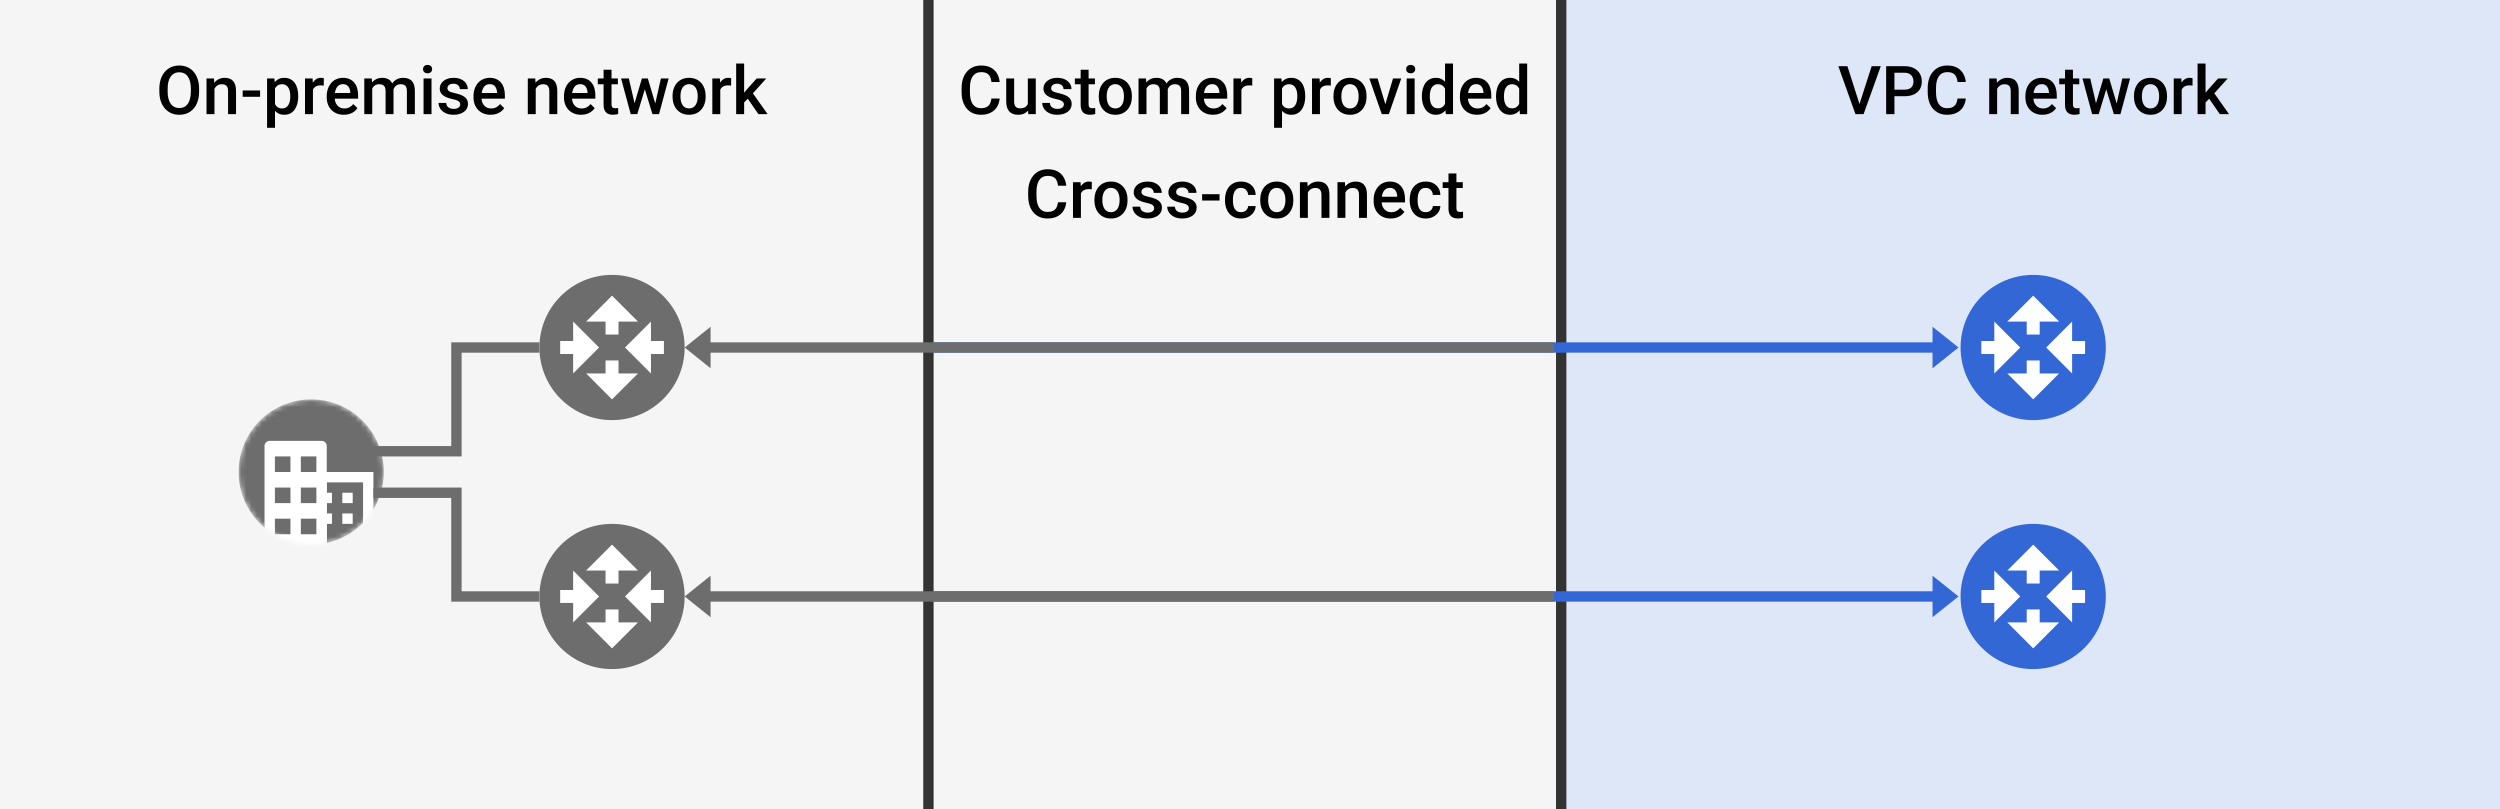 <svg width="482" height="156" viewBox="0 0 482 156" fill="none" xmlns="http://www.w3.org/2000/svg">
<rect x="0" y="0" width="482" height="156" fill="#333333" stroke="none"/>
<rect x="302" width="180" height="156" fill="#DEE7F8"/>
<rect x="180" width="120" height="156" fill="#F5F5F5"/>
<path d="M191.148 18.991H192.735C192.685 19.596 192.515 20.136 192.228 20.61C191.94 21.08 191.536 21.45 191.015 21.721C190.495 21.991 189.862 22.127 189.117 22.127C188.546 22.127 188.032 22.025 187.575 21.822C187.118 21.615 186.726 21.323 186.4 20.946C186.075 20.565 185.825 20.106 185.651 19.569C185.482 19.031 185.397 18.43 185.397 17.766V16.998C185.397 16.334 185.484 15.733 185.658 15.195C185.835 14.658 186.089 14.199 186.419 13.818C186.75 13.433 187.145 13.139 187.606 12.935C188.072 12.732 188.595 12.631 189.174 12.631C189.911 12.631 190.533 12.766 191.041 13.037C191.548 13.308 191.942 13.682 192.221 14.161C192.505 14.639 192.678 15.187 192.742 15.805H191.155C191.112 15.407 191.019 15.066 190.875 14.783C190.736 14.499 190.528 14.283 190.253 14.135C189.978 13.983 189.619 13.907 189.174 13.907C188.81 13.907 188.493 13.974 188.222 14.11C187.951 14.245 187.725 14.444 187.543 14.707C187.361 14.969 187.223 15.293 187.13 15.678C187.042 16.059 186.997 16.494 186.997 16.985V17.766C186.997 18.232 187.037 18.655 187.118 19.036C187.202 19.412 187.329 19.736 187.499 20.007C187.672 20.278 187.892 20.487 188.159 20.635C188.425 20.783 188.745 20.857 189.117 20.857C189.57 20.857 189.936 20.785 190.215 20.642C190.499 20.498 190.713 20.288 190.856 20.013C191.005 19.734 191.102 19.393 191.148 18.991ZM198.163 20.381V15.132H199.699V22H198.251L198.163 20.381ZM198.378 18.953L198.893 18.94C198.893 19.402 198.842 19.827 198.74 20.216C198.639 20.601 198.482 20.938 198.271 21.226C198.059 21.509 197.788 21.731 197.458 21.892C197.128 22.049 196.732 22.127 196.271 22.127C195.937 22.127 195.63 22.078 195.351 21.981C195.071 21.884 194.83 21.733 194.627 21.53C194.428 21.327 194.274 21.063 194.164 20.737C194.054 20.411 193.999 20.022 193.999 19.569V15.132H195.528V19.581C195.528 19.831 195.558 20.041 195.617 20.21C195.676 20.375 195.757 20.508 195.858 20.61C195.96 20.711 196.078 20.783 196.214 20.826C196.349 20.868 196.493 20.889 196.646 20.889C197.081 20.889 197.424 20.805 197.674 20.635C197.928 20.462 198.108 20.229 198.213 19.937C198.323 19.645 198.378 19.317 198.378 18.953ZM205.12 20.14C205.12 19.988 205.082 19.85 205.005 19.727C204.929 19.601 204.783 19.486 204.567 19.385C204.356 19.283 204.043 19.19 203.628 19.105C203.264 19.025 202.93 18.93 202.625 18.82C202.325 18.706 202.066 18.568 201.851 18.407C201.635 18.246 201.468 18.056 201.349 17.836C201.231 17.616 201.171 17.362 201.171 17.074C201.171 16.795 201.233 16.53 201.355 16.281C201.478 16.031 201.654 15.811 201.882 15.621C202.111 15.43 202.388 15.28 202.714 15.17C203.044 15.06 203.412 15.005 203.818 15.005C204.394 15.005 204.887 15.102 205.297 15.297C205.712 15.487 206.029 15.748 206.25 16.078C206.47 16.404 206.58 16.772 206.58 17.182H205.05C205.05 17 205.003 16.831 204.91 16.674C204.821 16.514 204.686 16.384 204.504 16.287C204.322 16.186 204.093 16.135 203.818 16.135C203.556 16.135 203.338 16.177 203.165 16.262C202.995 16.342 202.868 16.448 202.784 16.579C202.703 16.71 202.663 16.854 202.663 17.011C202.663 17.125 202.684 17.229 202.727 17.322C202.773 17.411 202.849 17.493 202.955 17.569C203.061 17.641 203.205 17.709 203.387 17.773C203.573 17.836 203.806 17.897 204.085 17.956C204.61 18.067 205.06 18.208 205.437 18.382C205.818 18.551 206.11 18.771 206.313 19.042C206.516 19.309 206.618 19.647 206.618 20.058C206.618 20.362 206.552 20.642 206.421 20.895C206.294 21.145 206.108 21.363 205.862 21.549C205.617 21.731 205.323 21.873 204.98 21.975C204.641 22.076 204.261 22.127 203.837 22.127C203.215 22.127 202.688 22.017 202.257 21.797C201.825 21.573 201.497 21.287 201.273 20.94C201.053 20.589 200.943 20.225 200.943 19.848H202.422C202.439 20.132 202.517 20.358 202.657 20.527C202.801 20.692 202.978 20.813 203.19 20.889C203.406 20.961 203.628 20.997 203.856 20.997C204.132 20.997 204.362 20.961 204.548 20.889C204.735 20.813 204.876 20.711 204.974 20.584C205.071 20.453 205.12 20.305 205.12 20.14ZM211.105 15.132V16.249H207.233V15.132H211.105ZM208.351 13.45H209.88V20.102C209.88 20.314 209.91 20.477 209.969 20.591C210.033 20.701 210.119 20.775 210.229 20.813C210.34 20.851 210.469 20.87 210.617 20.87C210.722 20.87 210.824 20.864 210.921 20.851C211.019 20.838 211.097 20.826 211.156 20.813L211.163 21.981C211.036 22.019 210.888 22.053 210.718 22.082C210.553 22.112 210.363 22.127 210.147 22.127C209.796 22.127 209.485 22.066 209.214 21.943C208.943 21.816 208.731 21.611 208.579 21.327C208.427 21.044 208.351 20.667 208.351 20.197V13.45ZM211.842 18.642V18.496C211.842 18.001 211.914 17.542 212.058 17.119C212.201 16.691 212.409 16.321 212.68 16.008C212.955 15.69 213.289 15.445 213.683 15.271C214.08 15.094 214.529 15.005 215.028 15.005C215.532 15.005 215.98 15.094 216.374 15.271C216.772 15.445 217.108 15.69 217.383 16.008C217.658 16.321 217.868 16.691 218.012 17.119C218.156 17.542 218.228 18.001 218.228 18.496V18.642C218.228 19.137 218.156 19.596 218.012 20.02C217.868 20.443 217.658 20.813 217.383 21.13C217.108 21.444 216.774 21.689 216.38 21.867C215.987 22.04 215.54 22.127 215.041 22.127C214.537 22.127 214.087 22.04 213.689 21.867C213.295 21.689 212.961 21.444 212.686 21.13C212.411 20.813 212.201 20.443 212.058 20.02C211.914 19.596 211.842 19.137 211.842 18.642ZM213.372 18.496V18.642C213.372 18.951 213.403 19.243 213.467 19.518C213.53 19.793 213.63 20.034 213.765 20.242C213.901 20.449 214.074 20.612 214.286 20.73C214.497 20.849 214.749 20.908 215.041 20.908C215.325 20.908 215.57 20.849 215.777 20.73C215.989 20.612 216.162 20.449 216.298 20.242C216.433 20.034 216.533 19.793 216.596 19.518C216.664 19.243 216.698 18.951 216.698 18.642V18.496C216.698 18.191 216.664 17.904 216.596 17.633C216.533 17.358 216.431 17.114 216.292 16.903C216.156 16.691 215.983 16.526 215.771 16.408C215.564 16.285 215.316 16.224 215.028 16.224C214.741 16.224 214.491 16.285 214.279 16.408C214.072 16.526 213.901 16.691 213.765 16.903C213.63 17.114 213.53 17.358 213.467 17.633C213.403 17.904 213.372 18.191 213.372 18.496ZM221.04 16.528V22H219.51V15.132H220.951L221.04 16.528ZM220.792 18.312L220.271 18.306C220.271 17.832 220.331 17.394 220.449 16.992C220.568 16.59 220.741 16.241 220.97 15.944C221.198 15.644 221.482 15.413 221.82 15.252C222.163 15.087 222.559 15.005 223.007 15.005C223.32 15.005 223.606 15.051 223.864 15.145C224.127 15.233 224.353 15.375 224.543 15.57C224.738 15.764 224.886 16.014 224.988 16.319C225.094 16.623 225.146 16.992 225.146 17.423V22H223.617V17.557C223.617 17.222 223.566 16.96 223.464 16.77C223.367 16.579 223.225 16.444 223.039 16.363C222.857 16.279 222.639 16.236 222.385 16.236C222.097 16.236 221.852 16.291 221.649 16.401C221.45 16.511 221.287 16.662 221.16 16.852C221.033 17.043 220.94 17.262 220.881 17.512C220.822 17.762 220.792 18.029 220.792 18.312ZM225.051 17.906L224.334 18.064C224.334 17.65 224.391 17.258 224.505 16.89C224.624 16.518 224.795 16.192 225.02 15.913C225.248 15.629 225.529 15.407 225.864 15.246C226.198 15.085 226.581 15.005 227.013 15.005C227.364 15.005 227.677 15.053 227.952 15.151C228.231 15.244 228.468 15.392 228.663 15.595C228.858 15.798 229.006 16.063 229.107 16.389C229.209 16.71 229.26 17.1 229.26 17.557V22H227.724V17.55C227.724 17.203 227.673 16.935 227.571 16.744C227.474 16.554 227.334 16.422 227.152 16.351C226.97 16.274 226.752 16.236 226.499 16.236C226.262 16.236 226.052 16.281 225.87 16.37C225.692 16.454 225.542 16.575 225.419 16.731C225.297 16.884 225.204 17.059 225.14 17.258C225.081 17.457 225.051 17.673 225.051 17.906ZM233.862 22.127C233.354 22.127 232.895 22.044 232.484 21.879C232.078 21.71 231.731 21.475 231.443 21.175C231.16 20.874 230.942 20.521 230.79 20.115C230.637 19.709 230.561 19.27 230.561 18.801V18.547C230.561 18.009 230.639 17.523 230.796 17.087C230.952 16.651 231.17 16.279 231.45 15.97C231.729 15.657 232.059 15.418 232.44 15.252C232.821 15.087 233.233 15.005 233.678 15.005C234.169 15.005 234.598 15.087 234.966 15.252C235.334 15.418 235.639 15.65 235.88 15.951C236.126 16.247 236.308 16.6 236.426 17.011C236.549 17.421 236.61 17.874 236.61 18.369V19.023H231.304V17.925H235.1V17.804C235.091 17.529 235.036 17.271 234.935 17.03C234.837 16.789 234.687 16.594 234.484 16.446C234.281 16.298 234.01 16.224 233.671 16.224C233.417 16.224 233.191 16.279 232.992 16.389C232.798 16.494 232.635 16.649 232.503 16.852C232.372 17.055 232.271 17.301 232.199 17.588C232.131 17.872 232.097 18.191 232.097 18.547V18.801C232.097 19.101 232.137 19.381 232.218 19.639C232.302 19.893 232.425 20.115 232.586 20.305C232.747 20.496 232.941 20.646 233.17 20.756C233.398 20.862 233.659 20.915 233.951 20.915C234.319 20.915 234.647 20.84 234.935 20.692C235.222 20.544 235.472 20.335 235.684 20.064L236.49 20.845C236.342 21.061 236.149 21.268 235.912 21.467C235.675 21.662 235.385 21.82 235.042 21.943C234.704 22.066 234.31 22.127 233.862 22.127ZM239.34 16.439V22H237.81V15.132H239.27L239.34 16.439ZM241.441 15.087L241.428 16.509C241.335 16.492 241.234 16.48 241.124 16.471C241.018 16.463 240.912 16.459 240.806 16.459C240.544 16.459 240.313 16.497 240.114 16.573C239.915 16.645 239.748 16.75 239.613 16.89C239.482 17.026 239.38 17.191 239.308 17.385C239.236 17.58 239.194 17.798 239.181 18.039L238.832 18.064C238.832 17.633 238.874 17.233 238.959 16.865C239.044 16.497 239.171 16.173 239.34 15.894C239.513 15.614 239.729 15.396 239.987 15.24C240.25 15.083 240.552 15.005 240.895 15.005C240.988 15.005 241.088 15.013 241.193 15.03C241.303 15.047 241.386 15.066 241.441 15.087ZM247.173 16.452V24.641H245.643V15.132H247.052L247.173 16.452ZM251.648 18.502V18.636C251.648 19.135 251.589 19.599 251.47 20.026C251.356 20.449 251.185 20.819 250.956 21.137C250.732 21.45 250.455 21.693 250.125 21.867C249.794 22.04 249.414 22.127 248.982 22.127C248.555 22.127 248.18 22.049 247.858 21.892C247.541 21.731 247.272 21.505 247.052 21.213C246.832 20.921 246.654 20.578 246.519 20.185C246.388 19.787 246.295 19.351 246.24 18.877V18.363C246.295 17.859 246.388 17.402 246.519 16.992C246.654 16.581 246.832 16.228 247.052 15.932C247.272 15.635 247.541 15.407 247.858 15.246C248.176 15.085 248.546 15.005 248.969 15.005C249.401 15.005 249.784 15.089 250.118 15.259C250.452 15.424 250.734 15.661 250.962 15.97C251.191 16.274 251.362 16.643 251.477 17.074C251.591 17.502 251.648 17.978 251.648 18.502ZM250.118 18.636V18.502C250.118 18.185 250.089 17.891 250.029 17.62C249.97 17.345 249.877 17.104 249.75 16.896C249.623 16.689 249.46 16.528 249.261 16.414C249.067 16.296 248.832 16.236 248.557 16.236C248.286 16.236 248.053 16.283 247.858 16.376C247.664 16.465 247.501 16.59 247.37 16.75C247.238 16.911 247.137 17.1 247.065 17.315C246.993 17.527 246.942 17.758 246.913 18.007V19.239C246.963 19.544 247.05 19.823 247.173 20.077C247.296 20.331 247.469 20.534 247.693 20.686C247.922 20.834 248.214 20.908 248.569 20.908C248.844 20.908 249.079 20.849 249.274 20.73C249.469 20.612 249.627 20.449 249.75 20.242C249.877 20.03 249.97 19.787 250.029 19.512C250.089 19.237 250.118 18.945 250.118 18.636ZM254.485 16.439V22H252.956V15.132H254.416L254.485 16.439ZM256.586 15.087L256.574 16.509C256.481 16.492 256.379 16.48 256.269 16.471C256.163 16.463 256.057 16.459 255.952 16.459C255.689 16.459 255.459 16.497 255.26 16.573C255.061 16.645 254.894 16.75 254.758 16.89C254.627 17.026 254.526 17.191 254.454 17.385C254.382 17.58 254.339 17.798 254.327 18.039L253.978 18.064C253.978 17.633 254.02 17.233 254.104 16.865C254.189 16.497 254.316 16.173 254.485 15.894C254.659 15.614 254.875 15.396 255.133 15.24C255.395 15.083 255.698 15.005 256.041 15.005C256.134 15.005 256.233 15.013 256.339 15.03C256.449 15.047 256.531 15.066 256.586 15.087ZM257.088 18.642V18.496C257.088 18.001 257.16 17.542 257.304 17.119C257.448 16.691 257.655 16.321 257.926 16.008C258.201 15.69 258.535 15.445 258.929 15.271C259.326 15.094 259.775 15.005 260.274 15.005C260.778 15.005 261.227 15.094 261.62 15.271C262.018 15.445 262.354 15.69 262.629 16.008C262.904 16.321 263.114 16.691 263.258 17.119C263.402 17.542 263.474 18.001 263.474 18.496V18.642C263.474 19.137 263.402 19.596 263.258 20.02C263.114 20.443 262.904 20.813 262.629 21.13C262.354 21.444 262.02 21.689 261.626 21.867C261.233 22.04 260.786 22.127 260.287 22.127C259.784 22.127 259.333 22.04 258.935 21.867C258.542 21.689 258.207 21.444 257.932 21.13C257.657 20.813 257.448 20.443 257.304 20.02C257.16 19.596 257.088 19.137 257.088 18.642ZM258.618 18.496V18.642C258.618 18.951 258.649 19.243 258.713 19.518C258.776 19.793 258.876 20.034 259.011 20.242C259.147 20.449 259.32 20.612 259.532 20.73C259.743 20.849 259.995 20.908 260.287 20.908C260.571 20.908 260.816 20.849 261.023 20.73C261.235 20.612 261.409 20.449 261.544 20.242C261.679 20.034 261.779 19.793 261.842 19.518C261.91 19.243 261.944 18.951 261.944 18.642V18.496C261.944 18.191 261.91 17.904 261.842 17.633C261.779 17.358 261.677 17.114 261.538 16.903C261.402 16.691 261.229 16.526 261.017 16.408C260.81 16.285 260.562 16.224 260.274 16.224C259.987 16.224 259.737 16.285 259.525 16.408C259.318 16.526 259.147 16.691 259.011 16.903C258.876 17.114 258.776 17.358 258.713 17.633C258.649 17.904 258.618 18.191 258.618 18.496ZM266.889 20.788L268.571 15.132H270.158L267.771 22H266.781L266.889 20.788ZM265.6 15.132L267.314 20.813L267.396 22H266.406L264.007 15.132H265.6ZM272.741 15.132V22H271.205V15.132H272.741ZM271.104 13.329C271.104 13.096 271.18 12.904 271.332 12.752C271.489 12.595 271.704 12.517 271.979 12.517C272.25 12.517 272.464 12.595 272.621 12.752C272.777 12.904 272.855 13.096 272.855 13.329C272.855 13.558 272.777 13.748 272.621 13.9C272.464 14.053 272.25 14.129 271.979 14.129C271.704 14.129 271.489 14.053 271.332 13.9C271.18 13.748 271.104 13.558 271.104 13.329ZM278.606 20.578V12.25H280.143V22H278.752L278.606 20.578ZM274.138 18.642V18.509C274.138 17.988 274.199 17.514 274.322 17.087C274.444 16.655 274.622 16.285 274.855 15.976C275.088 15.663 275.371 15.424 275.706 15.259C276.04 15.089 276.417 15.005 276.835 15.005C277.25 15.005 277.614 15.085 277.927 15.246C278.24 15.407 278.507 15.637 278.727 15.938C278.947 16.234 279.123 16.59 279.254 17.004C279.385 17.415 279.478 17.872 279.533 18.375V18.801C279.478 19.292 279.385 19.74 279.254 20.146C279.123 20.553 278.947 20.904 278.727 21.2C278.507 21.496 278.238 21.725 277.921 21.886C277.608 22.047 277.242 22.127 276.823 22.127C276.408 22.127 276.034 22.04 275.699 21.867C275.369 21.693 275.088 21.45 274.855 21.137C274.622 20.824 274.444 20.455 274.322 20.032C274.199 19.605 274.138 19.141 274.138 18.642ZM275.667 18.509V18.642C275.667 18.955 275.695 19.247 275.75 19.518C275.809 19.789 275.9 20.028 276.023 20.235C276.146 20.439 276.304 20.599 276.499 20.718C276.698 20.832 276.935 20.889 277.21 20.889C277.557 20.889 277.843 20.813 278.067 20.661C278.291 20.508 278.467 20.303 278.594 20.045C278.725 19.783 278.814 19.491 278.86 19.169V18.02C278.835 17.77 278.782 17.538 278.702 17.322C278.625 17.106 278.522 16.918 278.391 16.757C278.259 16.592 278.097 16.465 277.902 16.376C277.711 16.283 277.485 16.236 277.223 16.236C276.943 16.236 276.706 16.296 276.512 16.414C276.317 16.533 276.156 16.695 276.029 16.903C275.907 17.11 275.816 17.351 275.756 17.627C275.697 17.901 275.667 18.196 275.667 18.509ZM284.77 22.127C284.262 22.127 283.803 22.044 283.393 21.879C282.986 21.71 282.639 21.475 282.352 21.175C282.068 20.874 281.85 20.521 281.698 20.115C281.545 19.709 281.469 19.27 281.469 18.801V18.547C281.469 18.009 281.548 17.523 281.704 17.087C281.861 16.651 282.079 16.279 282.358 15.97C282.637 15.657 282.967 15.418 283.348 15.252C283.729 15.087 284.142 15.005 284.586 15.005C285.077 15.005 285.506 15.087 285.875 15.252C286.243 15.418 286.547 15.65 286.789 15.951C287.034 16.247 287.216 16.6 287.334 17.011C287.457 17.421 287.519 17.874 287.519 18.369V19.023H282.212V17.925H286.008V17.804C285.999 17.529 285.944 17.271 285.843 17.03C285.745 16.789 285.595 16.594 285.392 16.446C285.189 16.298 284.918 16.224 284.58 16.224C284.326 16.224 284.099 16.279 283.9 16.389C283.706 16.494 283.543 16.649 283.412 16.852C283.28 17.055 283.179 17.301 283.107 17.588C283.039 17.872 283.005 18.191 283.005 18.547V18.801C283.005 19.101 283.046 19.381 283.126 19.639C283.211 19.893 283.333 20.115 283.494 20.305C283.655 20.496 283.85 20.646 284.078 20.756C284.307 20.862 284.567 20.915 284.859 20.915C285.227 20.915 285.555 20.84 285.843 20.692C286.131 20.544 286.38 20.335 286.592 20.064L287.398 20.845C287.25 21.061 287.057 21.268 286.82 21.467C286.583 21.662 286.293 21.82 285.951 21.943C285.612 22.066 285.219 22.127 284.77 22.127ZM292.901 20.578V12.25H294.438V22H293.047L292.901 20.578ZM288.433 18.642V18.509C288.433 17.988 288.494 17.514 288.617 17.087C288.739 16.655 288.917 16.285 289.15 15.976C289.383 15.663 289.666 15.424 290 15.259C290.335 15.089 290.711 15.005 291.13 15.005C291.545 15.005 291.909 15.085 292.222 15.246C292.535 15.407 292.802 15.637 293.022 15.938C293.242 16.234 293.418 16.59 293.549 17.004C293.68 17.415 293.773 17.872 293.828 18.375V18.801C293.773 19.292 293.68 19.74 293.549 20.146C293.418 20.553 293.242 20.904 293.022 21.2C292.802 21.496 292.533 21.725 292.216 21.886C291.903 22.047 291.537 22.127 291.118 22.127C290.703 22.127 290.328 22.04 289.994 21.867C289.664 21.693 289.383 21.45 289.15 21.137C288.917 20.824 288.739 20.455 288.617 20.032C288.494 19.605 288.433 19.141 288.433 18.642ZM289.962 18.509V18.642C289.962 18.955 289.99 19.247 290.045 19.518C290.104 19.789 290.195 20.028 290.318 20.235C290.441 20.439 290.599 20.599 290.794 20.718C290.993 20.832 291.23 20.889 291.505 20.889C291.852 20.889 292.138 20.813 292.362 20.661C292.586 20.508 292.762 20.303 292.889 20.045C293.02 19.783 293.109 19.491 293.155 19.169V18.02C293.13 17.77 293.077 17.538 292.997 17.322C292.92 17.106 292.817 16.918 292.686 16.757C292.554 16.592 292.391 16.465 292.197 16.376C292.006 16.283 291.78 16.236 291.518 16.236C291.238 16.236 291.001 16.296 290.807 16.414C290.612 16.533 290.451 16.695 290.324 16.903C290.201 17.11 290.111 17.351 290.051 17.627C289.992 17.901 289.962 18.196 289.962 18.509ZM203.983 38.991H205.57C205.52 39.596 205.35 40.136 205.062 40.61C204.775 41.08 204.371 41.45 203.85 41.721C203.33 41.992 202.697 42.127 201.952 42.127C201.381 42.127 200.867 42.025 200.41 41.822C199.953 41.615 199.561 41.323 199.235 40.946C198.91 40.565 198.66 40.106 198.486 39.569C198.317 39.031 198.232 38.431 198.232 37.766V36.998C198.232 36.334 198.319 35.733 198.493 35.195C198.67 34.658 198.924 34.199 199.254 33.818C199.584 33.433 199.98 33.139 200.441 32.935C200.907 32.732 201.43 32.631 202.009 32.631C202.746 32.631 203.368 32.766 203.875 33.037C204.383 33.308 204.777 33.682 205.056 34.161C205.34 34.639 205.513 35.187 205.577 35.805H203.99C203.947 35.407 203.854 35.066 203.71 34.783C203.571 34.499 203.363 34.283 203.088 34.135C202.813 33.983 202.454 33.907 202.009 33.907C201.645 33.907 201.328 33.974 201.057 34.11C200.786 34.245 200.56 34.444 200.378 34.706C200.196 34.969 200.058 35.293 199.965 35.678C199.876 36.059 199.832 36.495 199.832 36.985V37.766C199.832 38.232 199.872 38.655 199.953 39.036C200.037 39.412 200.164 39.736 200.333 40.007C200.507 40.278 200.727 40.487 200.994 40.635C201.26 40.783 201.58 40.857 201.952 40.857C202.405 40.857 202.771 40.785 203.05 40.642C203.334 40.498 203.548 40.288 203.691 40.013C203.84 39.734 203.937 39.393 203.983 38.991ZM208.401 36.44V42H206.872V35.132H208.332L208.401 36.44ZM210.502 35.087L210.49 36.509C210.397 36.492 210.295 36.48 210.185 36.471C210.079 36.463 209.973 36.459 209.868 36.459C209.605 36.459 209.375 36.497 209.176 36.573C208.977 36.645 208.81 36.751 208.674 36.89C208.543 37.026 208.442 37.191 208.37 37.385C208.298 37.58 208.255 37.798 208.243 38.039L207.894 38.065C207.894 37.633 207.936 37.233 208.021 36.865C208.105 36.497 208.232 36.173 208.401 35.894C208.575 35.614 208.791 35.396 209.049 35.24C209.311 35.083 209.614 35.005 209.957 35.005C210.05 35.005 210.149 35.013 210.255 35.03C210.365 35.047 210.447 35.066 210.502 35.087ZM211.004 38.642V38.496C211.004 38.001 211.076 37.542 211.22 37.119C211.364 36.691 211.571 36.321 211.842 36.008C212.117 35.69 212.451 35.445 212.845 35.272C213.243 35.094 213.691 35.005 214.19 35.005C214.694 35.005 215.143 35.094 215.536 35.272C215.934 35.445 216.27 35.69 216.545 36.008C216.82 36.321 217.03 36.691 217.174 37.119C217.318 37.542 217.39 38.001 217.39 38.496V38.642C217.39 39.137 217.318 39.596 217.174 40.02C217.03 40.443 216.82 40.813 216.545 41.13C216.27 41.444 215.936 41.689 215.542 41.867C215.149 42.04 214.702 42.127 214.203 42.127C213.7 42.127 213.249 42.04 212.851 41.867C212.458 41.689 212.123 41.444 211.848 41.13C211.573 40.813 211.364 40.443 211.22 40.02C211.076 39.596 211.004 39.137 211.004 38.642ZM212.534 38.496V38.642C212.534 38.951 212.565 39.243 212.629 39.518C212.692 39.793 212.792 40.034 212.927 40.242C213.063 40.449 213.236 40.612 213.448 40.73C213.659 40.849 213.911 40.908 214.203 40.908C214.487 40.908 214.732 40.849 214.939 40.73C215.151 40.612 215.325 40.449 215.46 40.242C215.595 40.034 215.695 39.793 215.758 39.518C215.826 39.243 215.86 38.951 215.86 38.642V38.496C215.86 38.191 215.826 37.904 215.758 37.633C215.695 37.358 215.593 37.114 215.454 36.903C215.318 36.691 215.145 36.526 214.933 36.408C214.726 36.285 214.478 36.224 214.19 36.224C213.903 36.224 213.653 36.285 213.441 36.408C213.234 36.526 213.063 36.691 212.927 36.903C212.792 37.114 212.692 37.358 212.629 37.633C212.565 37.904 212.534 38.191 212.534 38.496ZM222.525 40.14C222.525 39.988 222.487 39.85 222.411 39.727C222.334 39.601 222.188 39.486 221.973 39.385C221.761 39.283 221.448 39.19 221.033 39.105C220.669 39.025 220.335 38.93 220.03 38.82C219.73 38.706 219.472 38.568 219.256 38.407C219.04 38.246 218.873 38.056 218.754 37.836C218.636 37.616 218.577 37.362 218.577 37.074C218.577 36.795 218.638 36.53 218.761 36.281C218.883 36.031 219.059 35.811 219.288 35.621C219.516 35.43 219.793 35.28 220.119 35.17C220.449 35.06 220.817 35.005 221.224 35.005C221.799 35.005 222.292 35.102 222.703 35.297C223.117 35.487 223.435 35.748 223.655 36.078C223.875 36.404 223.985 36.772 223.985 37.182H222.455C222.455 37 222.409 36.831 222.315 36.674C222.227 36.514 222.091 36.384 221.909 36.287C221.727 36.185 221.499 36.135 221.224 36.135C220.961 36.135 220.743 36.177 220.57 36.262C220.401 36.342 220.274 36.448 220.189 36.579C220.109 36.71 220.068 36.854 220.068 37.011C220.068 37.125 220.09 37.229 220.132 37.322C220.178 37.411 220.255 37.493 220.36 37.569C220.466 37.641 220.61 37.709 220.792 37.773C220.978 37.836 221.211 37.897 221.49 37.956C222.015 38.067 222.466 38.208 222.842 38.382C223.223 38.551 223.515 38.771 223.718 39.042C223.921 39.309 224.023 39.647 224.023 40.058C224.023 40.362 223.957 40.642 223.826 40.895C223.699 41.145 223.513 41.363 223.268 41.549C223.022 41.731 222.728 41.873 222.385 41.975C222.047 42.076 221.666 42.127 221.243 42.127C220.621 42.127 220.094 42.017 219.662 41.797C219.23 41.573 218.903 41.287 218.678 40.94C218.458 40.589 218.348 40.225 218.348 39.848H219.827C219.844 40.132 219.922 40.358 220.062 40.527C220.206 40.692 220.384 40.813 220.595 40.889C220.811 40.961 221.033 40.997 221.262 40.997C221.537 40.997 221.767 40.961 221.954 40.889C222.14 40.813 222.282 40.711 222.379 40.584C222.476 40.453 222.525 40.305 222.525 40.14ZM229.215 40.14C229.215 39.988 229.177 39.85 229.101 39.727C229.025 39.601 228.879 39.486 228.663 39.385C228.451 39.283 228.138 39.19 227.724 39.105C227.36 39.025 227.025 38.93 226.721 38.82C226.42 38.706 226.162 38.568 225.946 38.407C225.73 38.246 225.563 38.056 225.445 37.836C225.326 37.616 225.267 37.362 225.267 37.074C225.267 36.795 225.328 36.53 225.451 36.281C225.574 36.031 225.75 35.811 225.978 35.621C226.207 35.43 226.484 35.28 226.81 35.17C227.14 35.06 227.508 35.005 227.914 35.005C228.49 35.005 228.983 35.102 229.393 35.297C229.808 35.487 230.125 35.748 230.345 36.078C230.565 36.404 230.675 36.772 230.675 37.182H229.146C229.146 37 229.099 36.831 229.006 36.674C228.917 36.514 228.782 36.384 228.6 36.287C228.418 36.185 228.189 36.135 227.914 36.135C227.652 36.135 227.434 36.177 227.26 36.262C227.091 36.342 226.964 36.448 226.879 36.579C226.799 36.71 226.759 36.854 226.759 37.011C226.759 37.125 226.78 37.229 226.822 37.322C226.869 37.411 226.945 37.493 227.051 37.569C227.157 37.641 227.3 37.709 227.482 37.773C227.669 37.836 227.901 37.897 228.181 37.956C228.705 38.067 229.156 38.208 229.533 38.382C229.914 38.551 230.206 38.771 230.409 39.042C230.612 39.309 230.713 39.647 230.713 40.058C230.713 40.362 230.648 40.642 230.517 40.895C230.39 41.145 230.203 41.363 229.958 41.549C229.713 41.731 229.418 41.873 229.076 41.975C228.737 42.076 228.356 42.127 227.933 42.127C227.311 42.127 226.784 42.017 226.353 41.797C225.921 41.573 225.593 41.287 225.369 40.94C225.149 40.589 225.039 40.225 225.039 39.848H226.518C226.535 40.132 226.613 40.358 226.752 40.527C226.896 40.692 227.074 40.813 227.286 40.889C227.501 40.961 227.724 40.997 227.952 40.997C228.227 40.997 228.458 40.961 228.644 40.889C228.83 40.813 228.972 40.711 229.069 40.584C229.167 40.453 229.215 40.305 229.215 40.14ZM235.131 37.442V38.661H231.773V37.442H235.131ZM239.276 40.908C239.526 40.908 239.75 40.859 239.949 40.762C240.152 40.661 240.315 40.521 240.438 40.343C240.565 40.166 240.635 39.96 240.647 39.727H242.088C242.08 40.172 241.949 40.576 241.695 40.94C241.441 41.304 241.104 41.594 240.686 41.81C240.267 42.021 239.803 42.127 239.295 42.127C238.771 42.127 238.314 42.038 237.924 41.86C237.535 41.678 237.211 41.429 236.953 41.111C236.695 40.794 236.5 40.428 236.369 40.013C236.242 39.599 236.179 39.154 236.179 38.68V38.458C236.179 37.984 236.242 37.54 236.369 37.125C236.5 36.706 236.695 36.338 236.953 36.02C237.211 35.703 237.535 35.456 237.924 35.278C238.314 35.096 238.769 35.005 239.289 35.005C239.839 35.005 240.322 35.115 240.736 35.335C241.151 35.551 241.477 35.853 241.714 36.243C241.955 36.628 242.08 37.076 242.088 37.588H240.647C240.635 37.334 240.571 37.106 240.457 36.903C240.347 36.696 240.19 36.53 239.987 36.408C239.788 36.285 239.549 36.224 239.27 36.224C238.961 36.224 238.705 36.287 238.502 36.414C238.299 36.537 238.14 36.706 238.026 36.922C237.912 37.133 237.829 37.373 237.778 37.639C237.732 37.901 237.708 38.175 237.708 38.458V38.68C237.708 38.964 237.732 39.239 237.778 39.505C237.825 39.772 237.905 40.011 238.02 40.223C238.138 40.43 238.299 40.597 238.502 40.724C238.705 40.847 238.963 40.908 239.276 40.908ZM242.971 38.642V38.496C242.971 38.001 243.043 37.542 243.187 37.119C243.33 36.691 243.538 36.321 243.809 36.008C244.084 35.69 244.418 35.445 244.812 35.272C245.209 35.094 245.658 35.005 246.157 35.005C246.661 35.005 247.109 35.094 247.503 35.272C247.901 35.445 248.237 35.69 248.512 36.008C248.787 36.321 248.997 36.691 249.141 37.119C249.285 37.542 249.356 38.001 249.356 38.496V38.642C249.356 39.137 249.285 39.596 249.141 40.02C248.997 40.443 248.787 40.813 248.512 41.13C248.237 41.444 247.903 41.689 247.509 41.867C247.116 42.04 246.669 42.127 246.17 42.127C245.666 42.127 245.216 42.04 244.818 41.867C244.424 41.689 244.09 41.444 243.815 41.13C243.54 40.813 243.33 40.443 243.187 40.02C243.043 39.596 242.971 39.137 242.971 38.642ZM244.5 38.496V38.642C244.5 38.951 244.532 39.243 244.596 39.518C244.659 39.793 244.759 40.034 244.894 40.242C245.029 40.449 245.203 40.612 245.415 40.73C245.626 40.849 245.878 40.908 246.17 40.908C246.453 40.908 246.699 40.849 246.906 40.73C247.118 40.612 247.291 40.449 247.427 40.242C247.562 40.034 247.662 39.793 247.725 39.518C247.793 39.243 247.827 38.951 247.827 38.642V38.496C247.827 38.191 247.793 37.904 247.725 37.633C247.662 37.358 247.56 37.114 247.42 36.903C247.285 36.691 247.111 36.526 246.9 36.408C246.693 36.285 246.445 36.224 246.157 36.224C245.869 36.224 245.62 36.285 245.408 36.408C245.201 36.526 245.029 36.691 244.894 36.903C244.759 37.114 244.659 37.358 244.596 37.633C244.532 37.904 244.5 38.191 244.5 38.496ZM252.156 36.598V42H250.626V35.132H252.067L252.156 36.598ZM251.883 38.312L251.388 38.306C251.392 37.819 251.46 37.373 251.591 36.966C251.726 36.56 251.912 36.211 252.149 35.919C252.391 35.627 252.678 35.403 253.013 35.246C253.347 35.085 253.719 35.005 254.13 35.005C254.46 35.005 254.758 35.051 255.025 35.145C255.296 35.233 255.526 35.379 255.717 35.583C255.911 35.786 256.06 36.05 256.161 36.376C256.263 36.698 256.313 37.093 256.313 37.563V42H254.777V37.557C254.777 37.227 254.729 36.966 254.631 36.776C254.538 36.581 254.401 36.444 254.219 36.363C254.041 36.279 253.819 36.236 253.552 36.236C253.29 36.236 253.055 36.291 252.848 36.401C252.64 36.511 252.465 36.662 252.321 36.852C252.181 37.042 252.073 37.263 251.997 37.512C251.921 37.762 251.883 38.029 251.883 38.312ZM259.392 36.598V42H257.862V35.132H259.303L259.392 36.598ZM259.119 38.312L258.624 38.306C258.628 37.819 258.696 37.373 258.827 36.966C258.963 36.56 259.149 36.211 259.386 35.919C259.627 35.627 259.915 35.403 260.249 35.246C260.583 35.085 260.956 35.005 261.366 35.005C261.696 35.005 261.995 35.051 262.261 35.145C262.532 35.233 262.763 35.379 262.953 35.583C263.148 35.786 263.296 36.05 263.397 36.376C263.499 36.698 263.55 37.093 263.55 37.563V42H262.014V37.557C262.014 37.227 261.965 36.966 261.868 36.776C261.775 36.581 261.637 36.444 261.455 36.363C261.277 36.279 261.055 36.236 260.789 36.236C260.526 36.236 260.291 36.291 260.084 36.401C259.877 36.511 259.701 36.662 259.557 36.852C259.417 37.042 259.31 37.263 259.233 37.512C259.157 37.762 259.119 38.029 259.119 38.312ZM268.139 42.127C267.631 42.127 267.172 42.044 266.762 41.879C266.355 41.71 266.008 41.475 265.721 41.175C265.437 40.874 265.219 40.521 265.067 40.115C264.915 39.709 264.838 39.27 264.838 38.801V38.547C264.838 38.009 264.917 37.523 265.073 37.087C265.23 36.651 265.448 36.279 265.727 35.97C266.006 35.657 266.336 35.417 266.717 35.252C267.098 35.087 267.511 35.005 267.955 35.005C268.446 35.005 268.875 35.087 269.244 35.252C269.612 35.417 269.917 35.65 270.158 35.951C270.403 36.247 270.585 36.6 270.704 37.011C270.826 37.421 270.888 37.874 270.888 38.369V39.023H265.581V37.925H269.377V37.804C269.368 37.529 269.313 37.271 269.212 37.03C269.115 36.789 268.964 36.594 268.761 36.446C268.558 36.298 268.287 36.224 267.949 36.224C267.695 36.224 267.468 36.279 267.27 36.389C267.075 36.495 266.912 36.649 266.781 36.852C266.65 37.055 266.548 37.301 266.476 37.588C266.408 37.872 266.375 38.191 266.375 38.547V38.801C266.375 39.101 266.415 39.38 266.495 39.639C266.58 39.893 266.702 40.115 266.863 40.305C267.024 40.496 267.219 40.646 267.447 40.756C267.676 40.862 267.936 40.915 268.228 40.915C268.596 40.915 268.924 40.84 269.212 40.692C269.5 40.544 269.749 40.335 269.961 40.064L270.767 40.845C270.619 41.06 270.426 41.268 270.189 41.467C269.952 41.661 269.663 41.82 269.32 41.943C268.981 42.066 268.588 42.127 268.139 42.127ZM274.887 40.908C275.136 40.908 275.361 40.859 275.56 40.762C275.763 40.661 275.926 40.521 276.048 40.343C276.175 40.166 276.245 39.96 276.258 39.727H277.699C277.69 40.172 277.559 40.576 277.305 40.94C277.051 41.304 276.715 41.594 276.296 41.81C275.877 42.021 275.414 42.127 274.906 42.127C274.381 42.127 273.924 42.038 273.535 41.86C273.145 41.678 272.822 41.429 272.563 41.111C272.305 40.794 272.111 40.428 271.979 40.013C271.853 39.599 271.789 39.154 271.789 38.68V38.458C271.789 37.984 271.853 37.54 271.979 37.125C272.111 36.706 272.305 36.338 272.563 36.02C272.822 35.703 273.145 35.456 273.535 35.278C273.924 35.096 274.379 35.005 274.899 35.005C275.45 35.005 275.932 35.115 276.347 35.335C276.761 35.551 277.087 35.853 277.324 36.243C277.565 36.628 277.69 37.076 277.699 37.588H276.258C276.245 37.334 276.182 37.106 276.067 36.903C275.957 36.696 275.801 36.53 275.598 36.408C275.399 36.285 275.16 36.224 274.88 36.224C274.571 36.224 274.315 36.287 274.112 36.414C273.909 36.537 273.75 36.706 273.636 36.922C273.522 37.133 273.439 37.373 273.389 37.639C273.342 37.901 273.319 38.175 273.319 38.458V38.68C273.319 38.964 273.342 39.239 273.389 39.505C273.435 39.772 273.516 40.011 273.63 40.223C273.748 40.43 273.909 40.597 274.112 40.724C274.315 40.847 274.574 40.908 274.887 40.908ZM282.021 35.132V36.249H278.149V35.132H282.021ZM279.267 33.45H280.796V40.102C280.796 40.314 280.826 40.477 280.885 40.591C280.949 40.701 281.035 40.775 281.146 40.813C281.256 40.851 281.385 40.87 281.533 40.87C281.639 40.87 281.74 40.864 281.837 40.851C281.935 40.838 282.013 40.826 282.072 40.813L282.079 41.981C281.952 42.019 281.804 42.053 281.634 42.083C281.469 42.112 281.279 42.127 281.063 42.127C280.712 42.127 280.401 42.066 280.13 41.943C279.859 41.816 279.647 41.611 279.495 41.327C279.343 41.044 279.267 40.667 279.267 40.197V33.45Z" fill="black"/>
<rect width="178" height="156" fill="#F5F5F5"/>
<circle cx="392" cy="115" r="14" fill="#3367D6"/>
<path fill-rule="evenodd" clip-rule="evenodd" d="M393.251 112.5V110H397.002L392.001 105.002L387.003 110H390.751V112.5H393.251ZM382 113.751H384.5V109.996L389.501 115.001L384.5 120.005V116.251H382V113.751ZM393.251 120.001V117.501H390.751V120.001H387.004L392.001 125.002L396.997 120.001H393.251ZM399.502 120.008V116.251H402.003V113.751H399.502V109.994L394.502 115.001L399.502 120.008Z" fill="white"/>
<circle cx="392" cy="67" r="14" fill="#3367D6"/>
<path fill-rule="evenodd" clip-rule="evenodd" d="M393.251 64.501V62H397.002L392.001 57.002L387.003 62H390.751V64.501H393.251ZM382 65.751H384.5V61.996L389.501 67.001L384.5 72.005V68.251H382V65.751ZM393.251 72.001V69.501H390.751V72.001H387.004L392.001 77.002L396.997 72.001H393.251ZM399.502 72.008V68.251H402.003V65.751H399.502V61.994L394.502 67.001L399.502 72.008Z" fill="white"/>
<path d="M38.39 17.125V17.633C38.39 18.331 38.299 18.957 38.117 19.512C37.935 20.066 37.675 20.538 37.336 20.927C37.002 21.317 36.6 21.615 36.13 21.822C35.661 22.025 35.14 22.127 34.569 22.127C34.002 22.127 33.483 22.025 33.014 21.822C32.548 21.615 32.144 21.317 31.801 20.927C31.459 20.538 31.192 20.066 31.002 19.512C30.815 18.957 30.722 18.331 30.722 17.633V17.125C30.722 16.427 30.815 15.803 31.002 15.252C31.188 14.698 31.45 14.226 31.789 13.837C32.131 13.443 32.535 13.145 33.001 12.942C33.471 12.735 33.989 12.631 34.556 12.631C35.127 12.631 35.648 12.735 36.118 12.942C36.587 13.145 36.992 13.443 37.33 13.837C37.669 14.226 37.929 14.698 38.111 15.252C38.297 15.803 38.39 16.427 38.39 17.125ZM36.797 17.633V17.112C36.797 16.596 36.746 16.141 36.645 15.748C36.547 15.35 36.401 15.018 36.206 14.751C36.016 14.48 35.781 14.277 35.502 14.142C35.223 14.002 34.907 13.932 34.556 13.932C34.205 13.932 33.892 14.002 33.617 14.142C33.342 14.277 33.107 14.48 32.912 14.751C32.722 15.018 32.576 15.35 32.474 15.748C32.373 16.141 32.322 16.596 32.322 17.112V17.633C32.322 18.149 32.373 18.606 32.474 19.004C32.576 19.402 32.724 19.738 32.919 20.013C33.117 20.284 33.354 20.489 33.629 20.629C33.904 20.764 34.218 20.832 34.569 20.832C34.924 20.832 35.24 20.764 35.515 20.629C35.79 20.489 36.023 20.284 36.213 20.013C36.403 19.738 36.547 19.402 36.645 19.004C36.746 18.606 36.797 18.149 36.797 17.633ZM41.348 16.598V22H39.818V15.132H41.259L41.348 16.598ZM41.075 18.312L40.58 18.306C40.584 17.819 40.652 17.373 40.783 16.966C40.919 16.56 41.105 16.211 41.342 15.919C41.583 15.627 41.871 15.403 42.205 15.246C42.539 15.085 42.912 15.005 43.322 15.005C43.652 15.005 43.951 15.051 44.217 15.145C44.488 15.233 44.719 15.379 44.909 15.582C45.104 15.786 45.252 16.05 45.353 16.376C45.455 16.698 45.506 17.093 45.506 17.563V22H43.97V17.557C43.97 17.227 43.921 16.966 43.824 16.776C43.731 16.581 43.593 16.444 43.411 16.363C43.233 16.279 43.011 16.236 42.745 16.236C42.482 16.236 42.247 16.291 42.04 16.401C41.833 16.511 41.657 16.662 41.513 16.852C41.373 17.043 41.266 17.262 41.19 17.512C41.113 17.762 41.075 18.029 41.075 18.312ZM50.146 17.442V18.661H46.788V17.442H50.146ZM53.022 16.452V24.641H51.492V15.132H52.901L53.022 16.452ZM57.497 18.502V18.636C57.497 19.135 57.437 19.599 57.319 20.026C57.205 20.449 57.033 20.819 56.805 21.137C56.58 21.45 56.303 21.693 55.973 21.867C55.643 22.04 55.262 22.127 54.831 22.127C54.403 22.127 54.029 22.049 53.707 21.892C53.39 21.731 53.121 21.505 52.901 21.213C52.681 20.921 52.503 20.578 52.368 20.185C52.236 19.787 52.143 19.351 52.088 18.877V18.363C52.143 17.859 52.236 17.402 52.368 16.992C52.503 16.581 52.681 16.228 52.901 15.932C53.121 15.635 53.39 15.407 53.707 15.246C54.024 15.085 54.395 15.005 54.818 15.005C55.249 15.005 55.633 15.089 55.967 15.259C56.301 15.424 56.583 15.661 56.811 15.97C57.04 16.274 57.211 16.643 57.325 17.074C57.44 17.502 57.497 17.978 57.497 18.502ZM55.967 18.636V18.502C55.967 18.185 55.937 17.891 55.878 17.62C55.819 17.345 55.726 17.104 55.599 16.896C55.472 16.689 55.309 16.528 55.11 16.414C54.915 16.296 54.68 16.236 54.405 16.236C54.134 16.236 53.902 16.283 53.707 16.376C53.512 16.465 53.349 16.59 53.218 16.75C53.087 16.911 52.986 17.1 52.914 17.315C52.842 17.527 52.791 17.758 52.761 18.007V19.239C52.812 19.544 52.899 19.823 53.022 20.077C53.144 20.331 53.318 20.534 53.542 20.686C53.77 20.834 54.062 20.908 54.418 20.908C54.693 20.908 54.928 20.849 55.123 20.73C55.317 20.612 55.476 20.449 55.599 20.242C55.726 20.03 55.819 19.787 55.878 19.512C55.937 19.237 55.967 18.945 55.967 18.636ZM60.334 16.439V22H58.804V15.132H60.264L60.334 16.439ZM62.435 15.087L62.422 16.509C62.329 16.492 62.228 16.48 62.118 16.471C62.012 16.463 61.906 16.459 61.8 16.459C61.538 16.459 61.307 16.497 61.108 16.573C60.91 16.645 60.742 16.75 60.607 16.89C60.476 17.026 60.374 17.191 60.302 17.385C60.23 17.58 60.188 17.798 60.175 18.039L59.826 18.064C59.826 17.633 59.868 17.233 59.953 16.865C60.038 16.497 60.165 16.173 60.334 15.894C60.508 15.614 60.723 15.396 60.981 15.24C61.244 15.083 61.546 15.005 61.889 15.005C61.982 15.005 62.082 15.013 62.188 15.03C62.297 15.047 62.38 15.066 62.435 15.087ZM66.294 22.127C65.787 22.127 65.328 22.044 64.917 21.879C64.511 21.71 64.164 21.475 63.876 21.175C63.592 20.874 63.374 20.521 63.222 20.115C63.07 19.709 62.994 19.27 62.994 18.801V18.547C62.994 18.009 63.072 17.523 63.228 17.087C63.385 16.651 63.603 16.279 63.882 15.97C64.162 15.657 64.492 15.418 64.873 15.252C65.253 15.087 65.666 15.005 66.11 15.005C66.601 15.005 67.031 15.087 67.399 15.252C67.767 15.418 68.072 15.65 68.313 15.951C68.558 16.247 68.74 16.6 68.859 17.011C68.982 17.421 69.043 17.874 69.043 18.369V19.023H63.736V17.925H67.532V17.804C67.524 17.529 67.469 17.271 67.367 17.03C67.27 16.789 67.12 16.594 66.916 16.446C66.713 16.298 66.442 16.224 66.104 16.224C65.85 16.224 65.624 16.279 65.425 16.389C65.23 16.494 65.067 16.649 64.936 16.852C64.805 17.055 64.703 17.301 64.631 17.588C64.564 17.872 64.53 18.191 64.53 18.547V18.801C64.53 19.101 64.57 19.381 64.65 19.639C64.735 19.893 64.858 20.115 65.019 20.305C65.179 20.496 65.374 20.646 65.603 20.756C65.831 20.862 66.091 20.915 66.383 20.915C66.751 20.915 67.079 20.84 67.367 20.692C67.655 20.544 67.905 20.335 68.116 20.064L68.922 20.845C68.774 21.061 68.582 21.268 68.345 21.467C68.108 21.662 67.818 21.82 67.475 21.943C67.137 22.066 66.743 22.127 66.294 22.127ZM71.766 16.528V22H70.236V15.132H71.677L71.766 16.528ZM71.519 18.312L70.998 18.306C70.998 17.832 71.057 17.394 71.176 16.992C71.294 16.59 71.468 16.241 71.696 15.944C71.925 15.644 72.208 15.413 72.547 15.252C72.89 15.087 73.285 15.005 73.734 15.005C74.047 15.005 74.333 15.051 74.591 15.145C74.853 15.233 75.08 15.375 75.27 15.57C75.465 15.764 75.613 16.014 75.714 16.319C75.82 16.623 75.873 16.992 75.873 17.423V22H74.343V17.557C74.343 17.222 74.293 16.96 74.191 16.77C74.094 16.579 73.952 16.444 73.766 16.363C73.584 16.279 73.366 16.236 73.112 16.236C72.824 16.236 72.579 16.291 72.376 16.401C72.177 16.511 72.014 16.662 71.887 16.852C71.76 17.043 71.667 17.262 71.607 17.512C71.548 17.762 71.519 18.029 71.519 18.312ZM75.778 17.906L75.061 18.064C75.061 17.65 75.118 17.258 75.232 16.89C75.35 16.518 75.522 16.192 75.746 15.913C75.975 15.629 76.256 15.407 76.59 15.246C76.925 15.085 77.308 15.005 77.739 15.005C78.091 15.005 78.404 15.053 78.679 15.151C78.958 15.244 79.195 15.392 79.39 15.595C79.584 15.798 79.732 16.063 79.834 16.389C79.936 16.71 79.986 17.1 79.986 17.557V22H78.45V17.55C78.45 17.203 78.399 16.935 78.298 16.744C78.201 16.554 78.061 16.422 77.879 16.351C77.697 16.274 77.479 16.236 77.225 16.236C76.988 16.236 76.779 16.281 76.597 16.37C76.419 16.454 76.269 16.575 76.146 16.731C76.023 16.884 75.93 17.059 75.867 17.258C75.808 17.457 75.778 17.673 75.778 17.906ZM83.198 15.132V22H81.662V15.132H83.198ZM81.561 13.329C81.561 13.096 81.637 12.904 81.789 12.752C81.946 12.595 82.162 12.517 82.436 12.517C82.707 12.517 82.921 12.595 83.078 12.752C83.234 12.904 83.312 13.096 83.312 13.329C83.312 13.558 83.234 13.748 83.078 13.9C82.921 14.053 82.707 14.129 82.436 14.129C82.162 14.129 81.946 14.053 81.789 13.9C81.637 13.748 81.561 13.558 81.561 13.329ZM88.727 20.14C88.727 19.988 88.689 19.85 88.613 19.727C88.537 19.601 88.391 19.486 88.175 19.385C87.963 19.283 87.65 19.19 87.235 19.105C86.871 19.025 86.537 18.93 86.232 18.82C85.932 18.706 85.674 18.568 85.458 18.407C85.242 18.246 85.075 18.056 84.957 17.836C84.838 17.616 84.779 17.362 84.779 17.074C84.779 16.795 84.84 16.53 84.963 16.281C85.086 16.031 85.261 15.811 85.49 15.621C85.718 15.43 85.995 15.28 86.321 15.17C86.651 15.06 87.019 15.005 87.426 15.005C88.001 15.005 88.494 15.102 88.905 15.297C89.32 15.487 89.637 15.748 89.857 16.078C90.077 16.404 90.187 16.772 90.187 17.182H88.657C88.657 17 88.611 16.831 88.518 16.674C88.429 16.514 88.293 16.384 88.111 16.287C87.929 16.186 87.701 16.135 87.426 16.135C87.163 16.135 86.945 16.177 86.772 16.262C86.603 16.342 86.476 16.448 86.391 16.579C86.311 16.71 86.27 16.854 86.27 17.011C86.27 17.125 86.292 17.229 86.334 17.322C86.38 17.411 86.457 17.493 86.562 17.569C86.668 17.641 86.812 17.709 86.994 17.773C87.18 17.836 87.413 17.897 87.692 17.956C88.217 18.067 88.668 18.208 89.044 18.382C89.425 18.551 89.717 18.771 89.92 19.042C90.124 19.309 90.225 19.647 90.225 20.058C90.225 20.362 90.159 20.642 90.028 20.895C89.901 21.145 89.715 21.363 89.47 21.549C89.224 21.731 88.93 21.873 88.587 21.975C88.249 22.076 87.868 22.127 87.445 22.127C86.823 22.127 86.296 22.017 85.864 21.797C85.433 21.573 85.105 21.287 84.88 20.94C84.66 20.589 84.55 20.225 84.55 19.848H86.029C86.046 20.132 86.124 20.358 86.264 20.527C86.408 20.692 86.586 20.813 86.797 20.889C87.013 20.961 87.235 20.997 87.464 20.997C87.739 20.997 87.97 20.961 88.156 20.889C88.342 20.813 88.484 20.711 88.581 20.584C88.678 20.453 88.727 20.305 88.727 20.14ZM94.592 22.127C94.085 22.127 93.625 22.044 93.215 21.879C92.809 21.71 92.462 21.475 92.174 21.175C91.89 20.874 91.672 20.521 91.52 20.115C91.368 19.709 91.291 19.27 91.291 18.801V18.547C91.291 18.009 91.37 17.523 91.526 17.087C91.683 16.651 91.901 16.279 92.18 15.97C92.46 15.657 92.79 15.418 93.17 15.252C93.551 15.087 93.964 15.005 94.408 15.005C94.899 15.005 95.329 15.087 95.697 15.252C96.065 15.418 96.37 15.65 96.611 15.951C96.856 16.247 97.038 16.6 97.157 17.011C97.279 17.421 97.341 17.874 97.341 18.369V19.023H92.034V17.925H95.83V17.804C95.822 17.529 95.767 17.271 95.665 17.03C95.568 16.789 95.418 16.594 95.214 16.446C95.011 16.298 94.74 16.224 94.402 16.224C94.148 16.224 93.921 16.279 93.723 16.389C93.528 16.494 93.365 16.649 93.234 16.852C93.103 17.055 93.001 17.301 92.929 17.588C92.862 17.872 92.828 18.191 92.828 18.547V18.801C92.828 19.101 92.868 19.381 92.948 19.639C93.033 19.893 93.156 20.115 93.316 20.305C93.477 20.496 93.672 20.646 93.9 20.756C94.129 20.862 94.389 20.915 94.681 20.915C95.049 20.915 95.377 20.84 95.665 20.692C95.953 20.544 96.203 20.335 96.414 20.064L97.22 20.845C97.072 21.061 96.88 21.268 96.643 21.467C96.406 21.662 96.116 21.82 95.773 21.943C95.434 22.066 95.041 22.127 94.592 22.127ZM103.289 16.598V22H101.759V15.132H103.2L103.289 16.598ZM103.016 18.312L102.521 18.306C102.525 17.819 102.592 17.373 102.724 16.966C102.859 16.56 103.045 16.211 103.282 15.919C103.523 15.627 103.811 15.403 104.146 15.246C104.48 15.085 104.852 15.005 105.263 15.005C105.593 15.005 105.891 15.051 106.158 15.145C106.429 15.233 106.659 15.379 106.85 15.582C107.044 15.786 107.192 16.05 107.294 16.376C107.396 16.698 107.446 17.093 107.446 17.563V22H105.91V17.557C105.91 17.227 105.861 16.966 105.764 16.776C105.671 16.581 105.534 16.444 105.352 16.363C105.174 16.279 104.952 16.236 104.685 16.236C104.423 16.236 104.188 16.291 103.98 16.401C103.773 16.511 103.597 16.662 103.454 16.852C103.314 17.043 103.206 17.262 103.13 17.512C103.054 17.762 103.016 18.029 103.016 18.312ZM112.036 22.127C111.528 22.127 111.069 22.044 110.658 21.879C110.252 21.71 109.905 21.475 109.617 21.175C109.334 20.874 109.116 20.521 108.963 20.115C108.811 19.709 108.735 19.27 108.735 18.801V18.547C108.735 18.009 108.813 17.523 108.97 17.087C109.126 16.651 109.344 16.279 109.624 15.97C109.903 15.657 110.233 15.418 110.614 15.252C110.995 15.087 111.407 15.005 111.852 15.005C112.342 15.005 112.772 15.087 113.14 15.252C113.508 15.418 113.813 15.65 114.054 15.951C114.3 16.247 114.482 16.6 114.6 17.011C114.723 17.421 114.784 17.874 114.784 18.369V19.023H109.478V17.925H113.273V17.804C113.265 17.529 113.21 17.271 113.108 17.03C113.011 16.789 112.861 16.594 112.658 16.446C112.455 16.298 112.184 16.224 111.845 16.224C111.591 16.224 111.365 16.279 111.166 16.389C110.971 16.494 110.808 16.649 110.677 16.852C110.546 17.055 110.444 17.301 110.373 17.588C110.305 17.872 110.271 18.191 110.271 18.547V18.801C110.271 19.101 110.311 19.381 110.392 19.639C110.476 19.893 110.599 20.115 110.76 20.305C110.921 20.496 111.115 20.646 111.344 20.756C111.572 20.862 111.833 20.915 112.125 20.915C112.493 20.915 112.821 20.84 113.108 20.692C113.396 20.544 113.646 20.335 113.857 20.064L114.664 20.845C114.515 21.061 114.323 21.268 114.086 21.467C113.849 21.662 113.559 21.82 113.216 21.943C112.878 22.066 112.484 22.127 112.036 22.127ZM119.126 15.132V16.249H115.254V15.132H119.126ZM116.371 13.45H117.901V20.102C117.901 20.314 117.931 20.477 117.99 20.591C118.053 20.701 118.14 20.775 118.25 20.813C118.36 20.851 118.489 20.87 118.637 20.87C118.743 20.87 118.845 20.864 118.942 20.851C119.039 20.838 119.118 20.826 119.177 20.813L119.183 21.981C119.056 22.019 118.908 22.053 118.739 22.082C118.574 22.112 118.383 22.127 118.167 22.127C117.816 22.127 117.505 22.066 117.234 21.943C116.964 21.816 116.752 21.611 116.6 21.327C116.447 21.044 116.371 20.667 116.371 20.197V13.45ZM122.173 20.477L123.76 15.132H124.737L124.471 16.731L122.871 22H121.995L122.173 20.477ZM121.24 15.132L122.478 20.502L122.579 22H121.602L119.742 15.132H121.24ZM126.223 20.439L127.422 15.132H128.914L127.061 22H126.083L126.223 20.439ZM124.902 15.132L126.47 20.413L126.667 22H125.791L124.172 16.725L123.906 15.132H124.902ZM129.663 18.642V18.496C129.663 18.001 129.735 17.542 129.879 17.119C130.023 16.691 130.23 16.321 130.501 16.008C130.776 15.69 131.11 15.445 131.504 15.271C131.902 15.094 132.35 15.005 132.85 15.005C133.353 15.005 133.802 15.094 134.195 15.271C134.593 15.445 134.93 15.69 135.205 16.008C135.48 16.321 135.689 16.691 135.833 17.119C135.977 17.542 136.049 18.001 136.049 18.496V18.642C136.049 19.137 135.977 19.596 135.833 20.02C135.689 20.443 135.48 20.813 135.205 21.13C134.93 21.444 134.595 21.689 134.202 21.867C133.808 22.04 133.362 22.127 132.862 22.127C132.359 22.127 131.908 22.04 131.51 21.867C131.117 21.689 130.782 21.444 130.507 21.13C130.232 20.813 130.023 20.443 129.879 20.02C129.735 19.596 129.663 19.137 129.663 18.642ZM131.193 18.496V18.642C131.193 18.951 131.225 19.243 131.288 19.518C131.352 19.793 131.451 20.034 131.586 20.242C131.722 20.449 131.895 20.612 132.107 20.73C132.319 20.849 132.57 20.908 132.862 20.908C133.146 20.908 133.391 20.849 133.599 20.73C133.81 20.612 133.984 20.449 134.119 20.242C134.255 20.034 134.354 19.793 134.417 19.518C134.485 19.243 134.519 18.951 134.519 18.642V18.496C134.519 18.191 134.485 17.904 134.417 17.633C134.354 17.358 134.252 17.114 134.113 16.903C133.977 16.691 133.804 16.526 133.592 16.408C133.385 16.285 133.137 16.224 132.85 16.224C132.562 16.224 132.312 16.285 132.101 16.408C131.893 16.526 131.722 16.691 131.586 16.903C131.451 17.114 131.352 17.358 131.288 17.633C131.225 17.904 131.193 18.191 131.193 18.496ZM138.867 16.439V22H137.337V15.132H138.797L138.867 16.439ZM140.968 15.087L140.956 16.509C140.862 16.492 140.761 16.48 140.651 16.471C140.545 16.463 140.439 16.459 140.333 16.459C140.071 16.459 139.84 16.497 139.642 16.573C139.443 16.645 139.276 16.75 139.14 16.89C139.009 17.026 138.907 17.191 138.835 17.385C138.764 17.58 138.721 17.798 138.708 18.039L138.359 18.064C138.359 17.633 138.402 17.233 138.486 16.865C138.571 16.497 138.698 16.173 138.867 15.894C139.041 15.614 139.257 15.396 139.515 15.24C139.777 15.083 140.08 15.005 140.422 15.005C140.515 15.005 140.615 15.013 140.721 15.03C140.831 15.047 140.913 15.066 140.968 15.087ZM143.469 12.25V22H141.933V12.25H143.469ZM147.735 15.132L144.745 18.445L143.107 20.121L142.708 18.826L143.945 17.296L145.888 15.132H147.735ZM146.218 22L143.99 18.775L144.955 17.703L147.989 22H146.218Z" fill="black"/>
<path d="M358.427 20.311L360.858 12.758H362.617L359.303 22H358.116L358.427 20.311ZM356.18 12.758L358.592 20.311L358.922 22H357.729L354.428 12.758H356.18ZM367.162 18.553H364.756V17.29H367.162C367.581 17.29 367.919 17.222 368.177 17.087C368.435 16.951 368.624 16.765 368.742 16.528C368.865 16.287 368.926 16.012 368.926 15.703C368.926 15.411 368.865 15.138 368.742 14.884C368.624 14.626 368.435 14.419 368.177 14.262C367.919 14.106 367.581 14.027 367.162 14.027H365.245V22H363.651V12.758H367.162C367.877 12.758 368.484 12.885 368.983 13.139C369.487 13.388 369.87 13.735 370.132 14.18C370.395 14.62 370.526 15.123 370.526 15.69C370.526 16.287 370.395 16.799 370.132 17.227C369.87 17.654 369.487 17.982 368.983 18.21C368.484 18.439 367.877 18.553 367.162 18.553ZM377.413 18.991H379C378.949 19.596 378.78 20.136 378.492 20.61C378.204 21.08 377.8 21.45 377.28 21.721C376.759 21.991 376.127 22.127 375.382 22.127C374.811 22.127 374.296 22.025 373.839 21.822C373.382 21.615 372.991 21.323 372.665 20.946C372.339 20.565 372.09 20.106 371.916 19.569C371.747 19.031 371.662 18.43 371.662 17.766V16.998C371.662 16.334 371.749 15.733 371.922 15.195C372.1 14.658 372.354 14.199 372.684 13.818C373.014 13.433 373.41 13.139 373.871 12.935C374.337 12.732 374.859 12.631 375.439 12.631C376.175 12.631 376.797 12.766 377.305 13.037C377.813 13.308 378.207 13.682 378.486 14.161C378.769 14.639 378.943 15.187 379.006 15.805H377.419C377.377 15.407 377.284 15.066 377.14 14.783C377 14.499 376.793 14.283 376.518 14.135C376.243 13.983 375.883 13.907 375.439 13.907C375.075 13.907 374.758 13.974 374.487 14.11C374.216 14.245 373.99 14.444 373.808 14.707C373.626 14.969 373.488 15.293 373.395 15.678C373.306 16.059 373.262 16.494 373.262 16.985V17.766C373.262 18.232 373.302 18.655 373.382 19.036C373.467 19.412 373.594 19.736 373.763 20.007C373.937 20.278 374.157 20.487 374.423 20.635C374.69 20.783 375.009 20.857 375.382 20.857C375.835 20.857 376.201 20.785 376.48 20.642C376.764 20.498 376.977 20.288 377.121 20.013C377.269 19.734 377.367 19.393 377.413 18.991ZM385.049 16.598V22H383.52V15.132H384.96L385.049 16.598ZM384.776 18.312L384.281 18.306C384.285 17.819 384.353 17.373 384.484 16.966C384.62 16.56 384.806 16.211 385.043 15.919C385.284 15.627 385.572 15.403 385.906 15.246C386.241 15.085 386.613 15.005 387.023 15.005C387.354 15.005 387.652 15.051 387.918 15.145C388.189 15.233 388.42 15.379 388.61 15.582C388.805 15.786 388.953 16.05 389.055 16.376C389.156 16.698 389.207 17.093 389.207 17.563V22H387.671V17.557C387.671 17.227 387.622 16.966 387.525 16.776C387.432 16.581 387.294 16.444 387.112 16.363C386.935 16.279 386.712 16.236 386.446 16.236C386.183 16.236 385.949 16.291 385.741 16.401C385.534 16.511 385.358 16.662 385.214 16.852C385.075 17.043 384.967 17.262 384.891 17.512C384.814 17.762 384.776 18.029 384.776 18.312ZM393.796 22.127C393.289 22.127 392.829 22.044 392.419 21.879C392.013 21.71 391.666 21.475 391.378 21.175C391.094 20.874 390.876 20.521 390.724 20.115C390.572 19.709 390.496 19.27 390.496 18.801V18.547C390.496 18.009 390.574 17.523 390.73 17.087C390.887 16.651 391.105 16.279 391.384 15.97C391.664 15.657 391.994 15.418 392.375 15.252C392.755 15.087 393.168 15.005 393.612 15.005C394.103 15.005 394.533 15.087 394.901 15.252C395.269 15.418 395.574 15.65 395.815 15.951C396.06 16.247 396.242 16.6 396.361 17.011C396.484 17.421 396.545 17.874 396.545 18.369V19.023H391.238V17.925H395.034V17.804C395.026 17.529 394.971 17.271 394.869 17.03C394.772 16.789 394.622 16.594 394.418 16.446C394.215 16.298 393.944 16.224 393.606 16.224C393.352 16.224 393.126 16.279 392.927 16.389C392.732 16.494 392.569 16.649 392.438 16.852C392.307 17.055 392.205 17.301 392.133 17.588C392.066 17.872 392.032 18.191 392.032 18.547V18.801C392.032 19.101 392.072 19.381 392.152 19.639C392.237 19.893 392.36 20.115 392.521 20.305C392.681 20.496 392.876 20.646 393.104 20.756C393.333 20.862 393.593 20.915 393.885 20.915C394.253 20.915 394.581 20.84 394.869 20.692C395.157 20.544 395.407 20.335 395.618 20.064L396.424 20.845C396.276 21.061 396.084 21.268 395.847 21.467C395.61 21.662 395.32 21.82 394.977 21.943C394.639 22.066 394.245 22.127 393.796 22.127ZM400.887 15.132V16.249H397.015V15.132H400.887ZM398.132 13.45H399.662V20.102C399.662 20.314 399.691 20.477 399.75 20.591C399.814 20.701 399.901 20.775 400.011 20.813C400.121 20.851 400.25 20.87 400.398 20.87C400.504 20.87 400.605 20.864 400.703 20.851C400.8 20.838 400.878 20.826 400.938 20.813L400.944 21.981C400.817 22.019 400.669 22.053 400.5 22.082C400.334 22.112 400.144 22.127 399.928 22.127C399.577 22.127 399.266 22.066 398.995 21.943C398.724 21.816 398.513 21.611 398.36 21.327C398.208 21.044 398.132 20.667 398.132 20.197V13.45ZM403.934 20.477L405.521 15.132H406.498L406.231 16.731L404.632 22H403.756L403.934 20.477ZM403 15.132L404.238 20.502L404.34 22H403.362L401.502 15.132H403ZM407.983 20.439L409.183 15.132H410.675L408.821 22H407.844L407.983 20.439ZM406.663 15.132L408.231 20.413L408.428 22H407.552L405.933 16.725L405.667 15.132H406.663ZM411.424 18.642V18.496C411.424 18.001 411.496 17.542 411.64 17.119C411.784 16.691 411.991 16.321 412.262 16.008C412.537 15.69 412.871 15.445 413.265 15.271C413.662 15.094 414.111 15.005 414.61 15.005C415.114 15.005 415.562 15.094 415.956 15.271C416.354 15.445 416.69 15.69 416.965 16.008C417.24 16.321 417.45 16.691 417.594 17.119C417.738 17.542 417.81 18.001 417.81 18.496V18.642C417.81 19.137 417.738 19.596 417.594 20.02C417.45 20.443 417.24 20.813 416.965 21.13C416.69 21.444 416.356 21.689 415.962 21.867C415.569 22.04 415.122 22.127 414.623 22.127C414.119 22.127 413.669 22.04 413.271 21.867C412.877 21.689 412.543 21.444 412.268 21.13C411.993 20.813 411.784 20.443 411.64 20.02C411.496 19.596 411.424 19.137 411.424 18.642ZM412.954 18.496V18.642C412.954 18.951 412.985 19.243 413.049 19.518C413.112 19.793 413.212 20.034 413.347 20.242C413.483 20.449 413.656 20.612 413.868 20.73C414.079 20.849 414.331 20.908 414.623 20.908C414.907 20.908 415.152 20.849 415.359 20.73C415.571 20.612 415.744 20.449 415.88 20.242C416.015 20.034 416.115 19.793 416.178 19.518C416.246 19.243 416.28 18.951 416.28 18.642V18.496C416.28 18.191 416.246 17.904 416.178 17.633C416.115 17.358 416.013 17.114 415.874 16.903C415.738 16.691 415.565 16.526 415.353 16.408C415.146 16.285 414.898 16.224 414.61 16.224C414.323 16.224 414.073 16.285 413.861 16.408C413.654 16.526 413.483 16.691 413.347 16.903C413.212 17.114 413.112 17.358 413.049 17.633C412.985 17.904 412.954 18.191 412.954 18.496ZM420.628 16.439V22H419.098V15.132H420.558L420.628 16.439ZM422.729 15.087L422.716 16.509C422.623 16.492 422.522 16.48 422.412 16.471C422.306 16.463 422.2 16.459 422.094 16.459C421.832 16.459 421.601 16.497 421.402 16.573C421.203 16.645 421.036 16.75 420.901 16.89C420.77 17.026 420.668 17.191 420.596 17.385C420.524 17.58 420.482 17.798 420.469 18.039L420.12 18.064C420.12 17.633 420.162 17.233 420.247 16.865C420.332 16.497 420.459 16.173 420.628 15.894C420.801 15.614 421.017 15.396 421.275 15.24C421.538 15.083 421.84 15.005 422.183 15.005C422.276 15.005 422.376 15.013 422.481 15.03C422.591 15.047 422.674 15.066 422.729 15.087ZM425.23 12.25V22H423.694V12.25H425.23ZM429.496 15.132L426.506 18.445L424.868 20.121L424.468 18.826L425.706 17.296L427.648 15.132H429.496ZM427.979 22L425.75 18.775L426.715 17.703L429.75 22H427.979Z" fill="black"/>
<path fill-rule="evenodd" clip-rule="evenodd" d="M180 66V68H372.596V71L377.596 67L372.596 63V66H180Z" fill="#3367D6"/>
<path fill-rule="evenodd" clip-rule="evenodd" d="M180 114V116H372.596V119L377.596 115L372.596 111V114H180Z" fill="#3367D6"/>
<path fill-rule="evenodd" clip-rule="evenodd" d="M299.596 66V68H137V71L132 67L137 63V66H299.596Z" fill="#6D6D6D"/>
<path fill-rule="evenodd" clip-rule="evenodd" d="M299.596 114V116H137V119L132 115L137 111V114H299.596Z" fill="#6D6D6D"/>
<mask id="mask0_414_322" style="mask-type:alpha" maskUnits="userSpaceOnUse" x="46" y="77" width="28" height="28">
<path d="M60 105C67.732 105 74 98.732 74 91C74 83.268 67.732 77 60 77C52.268 77 46 83.268 46 91C46 98.732 52.268 105 60 105Z" fill="white"/>
</mask>
<g mask="url(#mask0_414_322)">
<path d="M60 105C67.732 105 74 98.732 74 91C74 83.268 67.732 77 60 77C52.268 77 46 83.268 46 91C46 98.732 52.268 105 60 105Z" fill="#6D6D6D"/>
<path d="M71 92H62V106H71V92Z" stroke="white" stroke-width="2"/>
<path d="M64 95H62V97H64V95Z" fill="white"/>
<path d="M68 95H66V97H68V95Z" fill="white"/>
<path d="M64 99H62V101H64V99Z" fill="white"/>
<path d="M68 99H66V101H68V99Z" fill="white"/>
<path d="M62 85H52C51.448 85 51 85.448 51 86V105C51 105.552 51.448 106 52 106H62C62.552 106 63 105.552 63 105V86C63 85.448 62.552 85 62 85Z" fill="white"/>
<path d="M56 88H53V91H56V88Z" fill="#6D6D6D"/>
<path d="M61 88H58V91H61V88Z" fill="#6D6D6D"/>
<path d="M61 94H58V97H61V94Z" fill="#6D6D6D"/>
<path d="M56 94H53V97H56V94Z" fill="#6D6D6D"/>
<path d="M56 100H53V103H56V100Z" fill="#6D6D6D"/>
<path d="M61 100H58V103H61V100Z" fill="#6D6D6D"/>
</g>
<circle cx="118" cy="115" r="14" fill="#6D6D6D"/>
<path fill-rule="evenodd" clip-rule="evenodd" d="M119.251 112.5V110H123.002L118.001 105.002L113.003 110H116.751V112.5H119.251ZM108 113.751H110.5V109.996L115.501 115.001L110.5 120.005V116.251H108V113.751ZM119.251 120.001V117.501H116.751V120.001H113.004L118.001 125.002L122.997 120.001H119.251ZM125.502 120.008V116.251H128.003V113.751H125.502V109.994L120.502 115.001L125.502 120.008Z" fill="white"/>
<circle cx="118" cy="67" r="14" fill="#6D6D6D"/>
<path fill-rule="evenodd" clip-rule="evenodd" d="M119.251 64.501V62H123.002L118.001 57.002L113.003 62H116.751V64.501H119.251ZM108 65.751H110.5V61.996L115.501 67.001L110.5 72.005V68.251H108V65.751ZM119.251 72.001V69.501H116.751V72.001H113.004L118.001 77.002L122.997 72.001H119.251ZM125.502 72.008V68.251H128.003V65.751H125.502V61.994L120.502 67.001L125.502 72.008Z" fill="white"/>
<path d="M104 67H88V77V87H72" stroke="#6D6D6D" stroke-width="2"/>
<path d="M104 115H88V105V95H72" stroke="#6D6D6D" stroke-width="2"/>
</svg>
